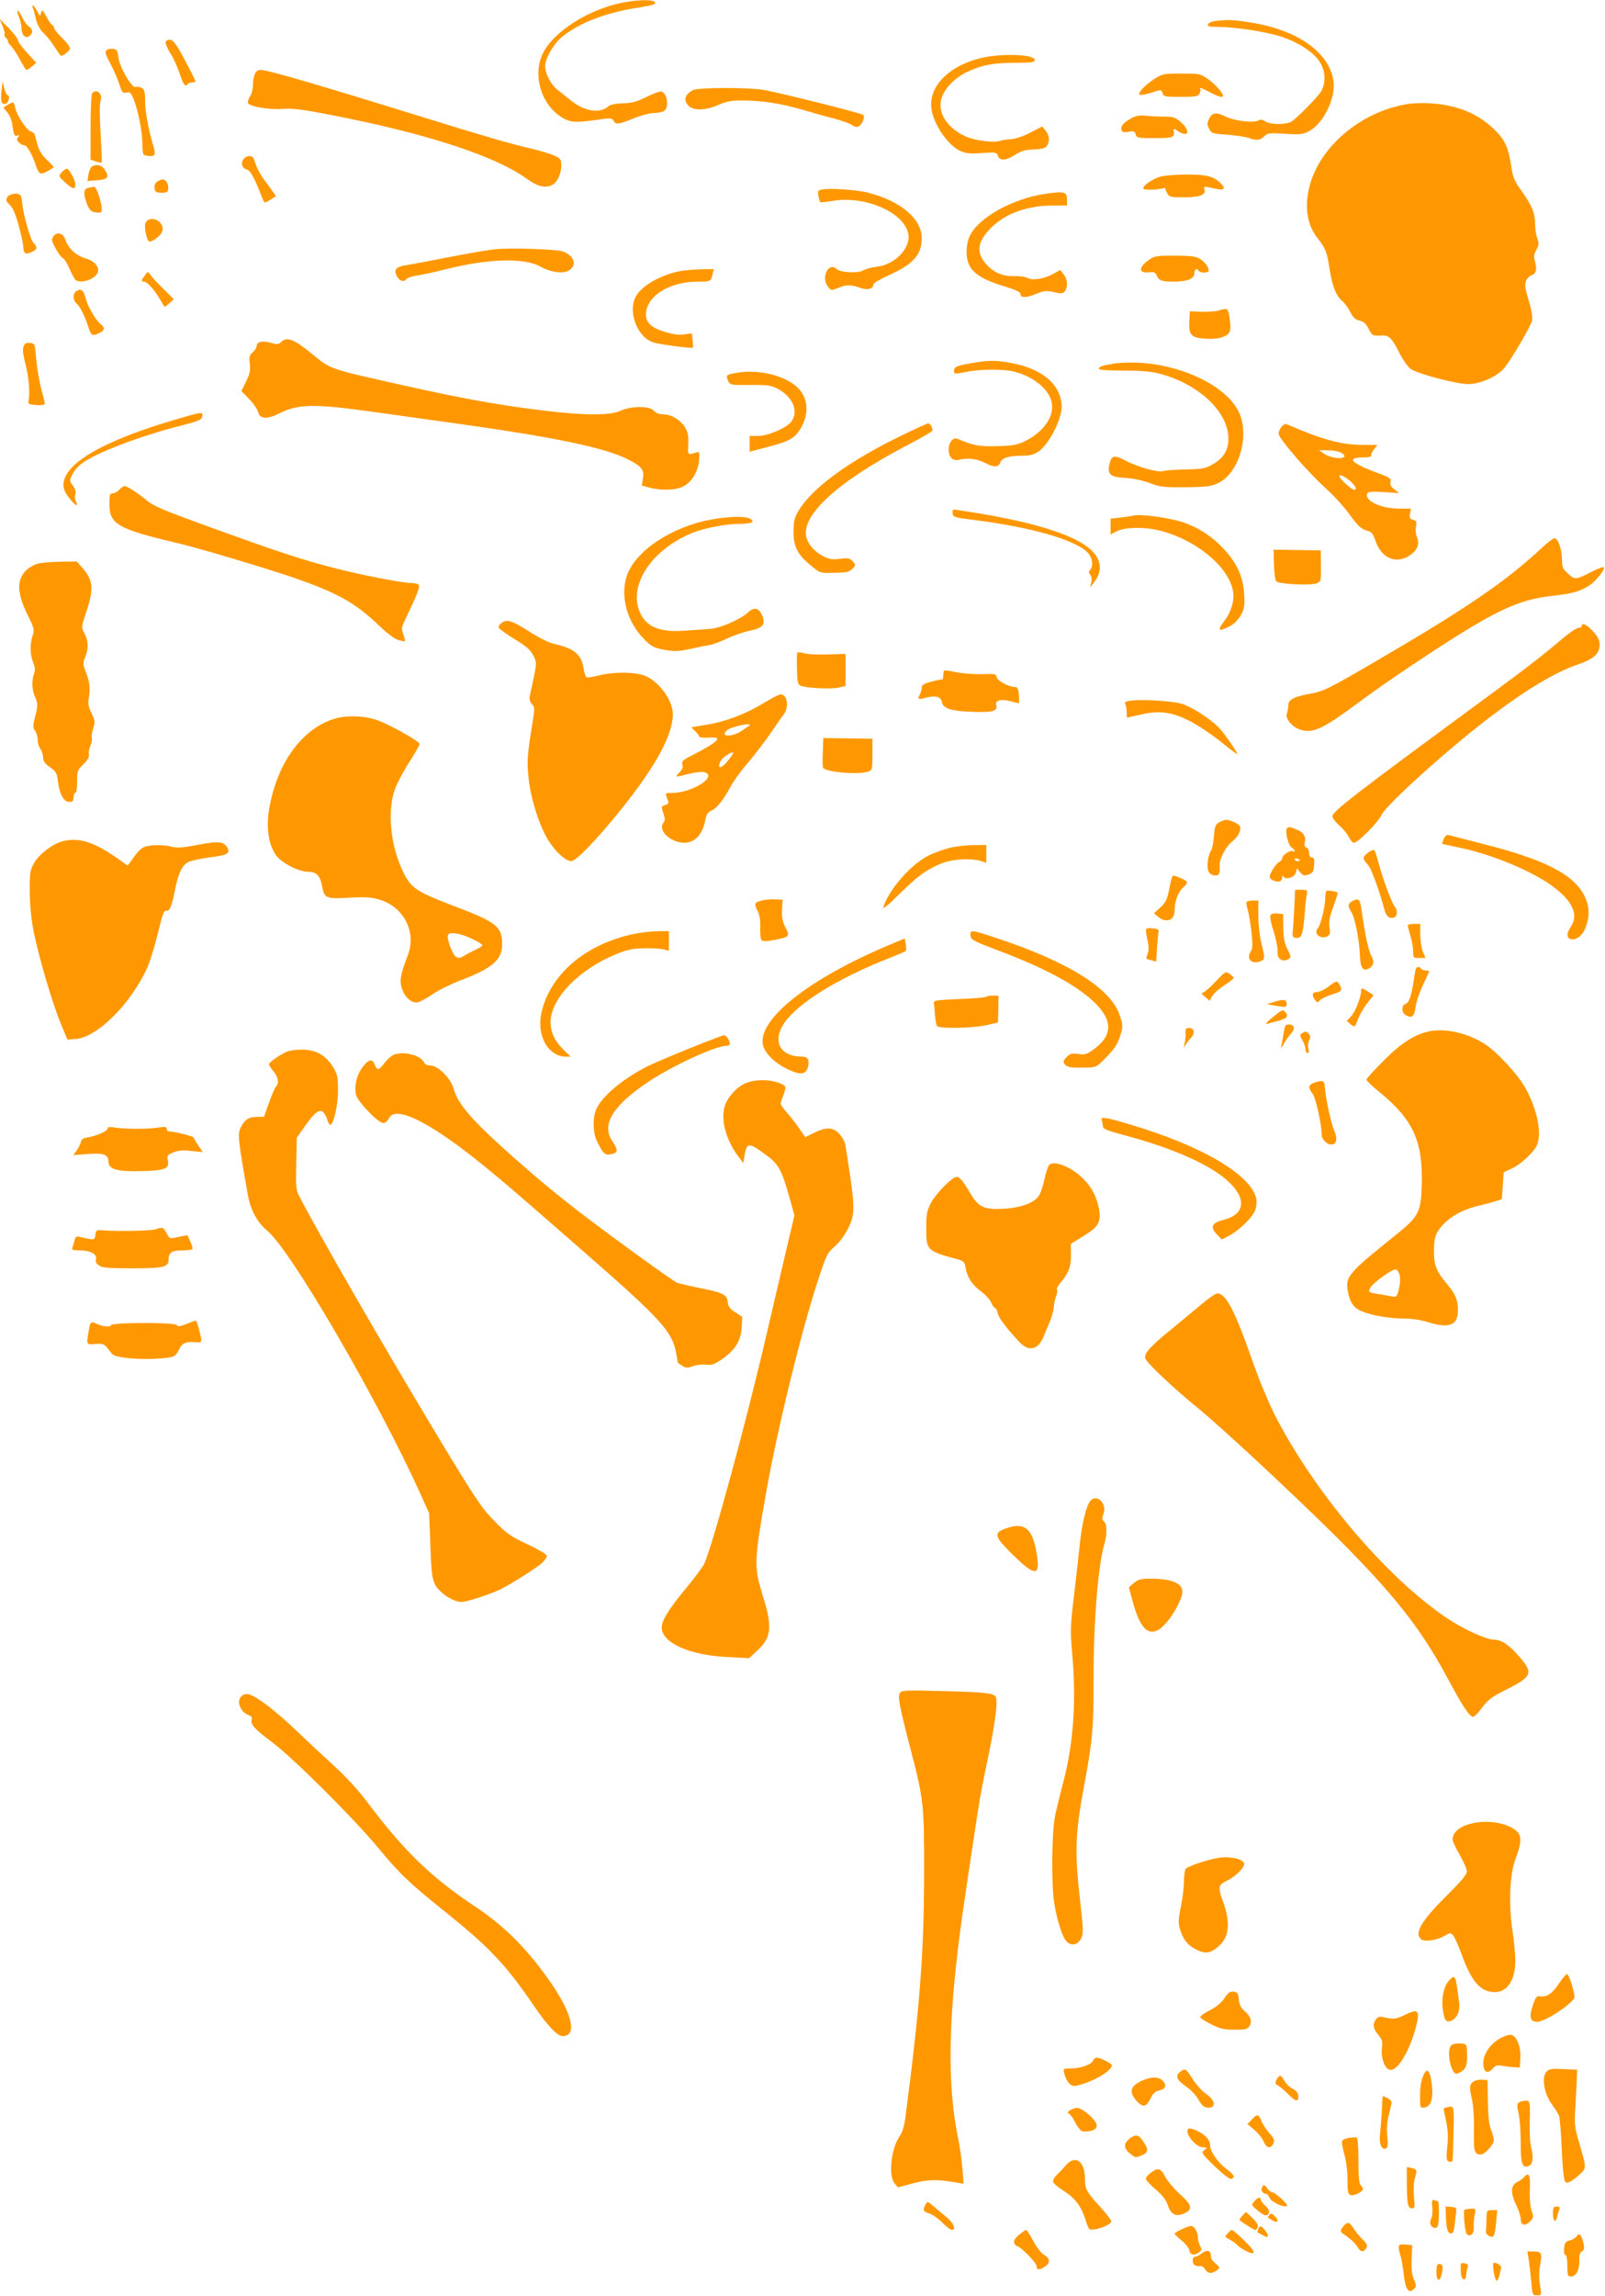 <?xml version="1.0" standalone="no"?>
<!DOCTYPE svg PUBLIC "-//W3C//DTD SVG 20010904//EN"
 "http://www.w3.org/TR/2001/REC-SVG-20010904/DTD/svg10.dtd">
<svg version="1.0" xmlns="http://www.w3.org/2000/svg"
 width="895pt" height="1280pt" viewBox="0 0 895 1280"
 preserveAspectRatio="xMidYMid meet">
<g transform="translate(0,1280) scale(0.1,-0.1)"
fill="#ff9800" stroke="none">
<path d="M3492 12789 c-199 -33 -407 -163 -467 -291 -56 -121 -5 -286 111
-354 46 -27 74 -29 192 -12 76 11 85 11 93 -5 13 -23 26 -22 112 13 42 17 92
30 112 30 20 0 45 5 56 10 34 19 19 110 -18 110 -8 0 -45 -14 -81 -32 -51 -25
-79 -33 -129 -34 -41 -1 -70 -7 -81 -17 -47 -41 -130 -29 -207 32 -27 22 -63
50 -78 62 -35 27 -67 89 -67 131 0 44 50 128 97 165 99 78 241 132 419 160 78
12 101 19 97 29 -6 16 -76 17 -161 3z"/>
<path d="M184 12754 c4 -9 11 -37 17 -63 7 -27 22 -56 38 -71 15 -14 43 -47
61 -75 18 -27 35 -52 37 -54 7 -10 53 24 53 39 0 9 -20 36 -45 60 -25 24 -45
50 -45 57 0 7 -3 13 -8 13 -4 0 -19 20 -32 45 -23 42 -26 44 -31 23 -5 -22 -6
-22 -22 10 -18 33 -34 45 -23 16z"/>
<path d="M106 12705 c7 -19 14 -47 14 -63 0 -38 24 -60 45 -42 20 17 19 36 -4
52 -11 8 -27 30 -37 51 -22 47 -38 49 -18 2z"/>
<path d="M14 12656 c9 -21 14 -42 11 -46 -3 -5 2 -16 11 -24 8 -9 12 -16 8
-16 -4 0 4 -12 18 -27 14 -16 38 -52 52 -80 15 -29 30 -53 34 -53 4 1 18 9 31
20 l23 20 -51 56 c-28 30 -51 62 -51 70 0 8 -23 38 -51 67 l-51 52 16 -39z"/>
<path d="M6778 12683 c-20 -2 -39 -11 -42 -19 -4 -11 7 -14 57 -14 100 -1 268
-27 353 -55 95 -31 177 -85 212 -138 37 -55 37 -131 1 -178 -33 -42 -126 -136
-156 -156 -29 -19 -118 -19 -147 0 -16 11 -27 12 -40 5 -27 -15 -132 -2 -183
23 -52 25 -74 22 -91 -14 -11 -22 -11 -32 0 -54 13 -27 18 -28 103 -34 50 -4
103 -12 118 -18 41 -16 64 -14 87 9 18 18 29 20 118 14 89 -5 100 -3 137 18
78 45 144 184 131 275 -22 161 -202 288 -466 328 -93 15 -118 16 -192 8z"/>
<path d="M924 12567 c-3 -8 8 -36 25 -62 17 -26 40 -76 51 -111 22 -65 34 -82
45 -64 3 5 15 10 26 10 10 0 19 3 19 8 -1 4 -27 57 -59 117 -43 81 -64 111
-80 113 -12 2 -24 -3 -27 -11z"/>
<path d="M593 12519 c-9 -9 -3 -26 22 -73 18 -33 41 -85 50 -114 15 -48 20
-53 40 -48 19 5 25 0 39 -34 26 -64 49 -180 50 -250 1 -60 3 -65 24 -68 47 -7
53 2 37 55 -28 93 -47 199 -46 255 0 47 -4 60 -19 68 -10 5 -25 8 -33 5 -21
-9 -90 110 -97 165 -4 39 -8 45 -30 48 -14 2 -30 -2 -37 -9z"/>
<path d="M5555 12490 c-221 -20 -381 -151 -361 -296 12 -88 91 -203 160 -235
34 -15 56 -17 122 -12 77 5 82 5 89 -16 9 -29 46 -27 97 7 33 21 55 27 102 29
45 1 63 6 73 19 18 25 16 58 -6 85 l-19 24 -68 -35 c-41 -21 -84 -35 -108 -36
-23 -1 -49 -5 -59 -9 -30 -12 -140 1 -189 23 -104 46 -160 130 -139 210 16 57
73 117 144 151 83 39 148 51 272 51 86 0 105 3 105 15 0 24 -99 35 -215 25z"/>
<path d="M1420 12384 c-6 -14 -10 -42 -10 -62 0 -21 -7 -48 -16 -60 -9 -13
-14 -29 -11 -36 8 -20 118 -39 194 -33 52 4 110 -3 248 -30 543 -104 930 -229
1112 -359 63 -45 104 -55 144 -34 27 15 49 63 49 107 0 34 -4 40 -38 55 -20
10 -77 27 -127 39 -125 29 -256 67 -575 166 -626 194 -897 273 -934 273 -19 0
-29 -7 -36 -26z"/>
<path d="M6439 12361 c-52 -33 -95 -78 -85 -88 6 -6 45 2 107 23 11 4 18 -2
22 -15 5 -19 12 -21 101 -21 83 0 97 2 105 19 6 10 7 21 4 25 -13 13 10 5 55
-19 45 -24 72 -31 72 -19 0 16 -46 67 -85 94 -42 29 -48 30 -147 30 -97 0
-107 -2 -149 -29z"/>
<path d="M8 12290 c-6 -58 1 -76 26 -67 16 6 23 47 8 47 -5 0 -13 17 -18 38
l-10 37 -6 -55z"/>
<path d="M3865 12298 c-47 -25 -56 -57 -25 -88 28 -28 95 -26 166 5 43 19 73
25 128 25 110 0 225 -17 338 -51 57 -17 139 -40 183 -51 44 -12 88 -28 97 -36
10 -8 24 -12 33 -8 20 7 41 54 29 65 -10 10 -463 124 -558 140 -79 14 -365 14
-391 -1z"/>
<path d="M513 12278 c-4 -7 -8 -93 -8 -190 l0 -178 29 -10 c16 -6 31 -8 33 -6
2 2 -1 74 -6 161 -6 101 -6 166 0 182 15 40 -26 74 -48 41z"/>
<path d="M45 12217 c-11 -7 -22 -13 -24 -15 -3 -1 5 -12 17 -25 12 -13 24 -38
28 -57 12 -77 14 -82 31 -76 13 5 14 4 4 -8 -9 -11 -8 -17 4 -30 9 -9 23 -16
31 -16 15 0 44 -51 64 -113 6 -21 18 -41 25 -43 11 -5 42 10 74 33 2 2 -14 20
-36 40 -27 26 -45 53 -53 83 -7 25 -14 51 -16 58 -2 8 -12 16 -22 19 -23 6
-78 89 -87 131 -7 35 -10 37 -40 19z"/>
<path d="M7849 12220 c-260 -41 -494 -240 -548 -464 -28 -114 -11 -212 48
-286 43 -55 51 -75 65 -169 15 -96 37 -152 71 -179 12 -10 32 -37 44 -60 16
-32 29 -44 52 -49 22 -4 35 -16 50 -44 20 -40 23 -42 75 -39 40 2 56 -15 99
-100 19 -38 47 -77 62 -87 41 -28 255 -84 320 -84 69 0 169 45 205 94 42 54
145 230 151 259 4 15 -1 52 -12 90 -28 95 -30 108 -21 133 5 13 18 26 29 30
26 8 33 33 21 75 -8 28 -7 42 7 67 15 27 15 38 5 66 -7 18 -12 55 -12 81 0 59
-17 99 -75 181 -39 54 -49 77 -57 133 -17 112 -35 152 -97 212 -92 88 -204
134 -354 144 -40 3 -97 1 -128 -4z"/>
<path d="M6309 12141 c-45 -25 -63 -46 -55 -66 4 -12 14 -14 39 -10 29 6 35 4
40 -14 5 -20 12 -21 105 -21 82 0 101 3 106 16 3 9 4 20 0 25 -7 12 9 12 22 0
5 -5 19 -12 32 -16 36 -10 28 28 -13 64 -31 27 -43 31 -94 31 -32 0 -78 2
-102 5 -32 4 -54 0 -80 -14z"/>
<path d="M1362 11918 c-21 -21 -14 -55 12 -62 22 -5 42 -41 86 -153 15 -38 13
-38 48 -16 15 9 28 18 30 19 2 1 -19 30 -45 65 -44 58 -59 86 -77 142 -6 20
-36 23 -54 5z"/>
<path d="M512 11872 c-7 -5 -15 -25 -19 -45 l-5 -36 53 4 c61 4 71 18 43 59
-16 26 -47 33 -72 18z"/>
<path d="M344 11839 c-19 -21 -18 -21 18 -55 44 -40 58 -43 58 -11 0 24 -35
87 -48 87 -5 0 -17 -9 -28 -21z"/>
<path d="M6459 11812 c-49 -20 -90 -52 -83 -64 6 -9 79 -7 111 3 6 2 11 2 10
-1 0 -3 5 -15 12 -27 10 -21 19 -23 86 -23 91 0 129 12 122 40 -6 23 -6 23 51
10 54 -13 69 -5 45 22 -41 45 -81 56 -204 55 -73 -1 -129 -7 -150 -15z"/>
<path d="M876 11787 c-11 -8 -17 -22 -14 -37 2 -20 9 -24 38 -24 29 -1 36 3
38 22 4 25 -13 52 -32 52 -7 0 -20 -6 -30 -13z"/>
<path d="M493 11753 c-28 -5 -30 -35 -7 -92 11 -29 22 -40 42 -44 15 -3 31 -3
35 0 17 10 -21 145 -40 142 -4 -1 -18 -4 -30 -6z"/>
<path d="M4581 11743 c-20 -4 -22 -9 -17 -36 3 -17 8 -32 10 -34 2 -2 36 1 75
8 181 28 394 -67 416 -185 15 -78 -74 -171 -175 -183 -30 -3 -65 -13 -78 -21
-25 -16 -127 -11 -145 7 -46 46 -92 -47 -49 -98 16 -21 19 -21 54 -7 46 20 71
20 123 2 42 -15 75 -7 75 18 0 7 38 30 84 51 138 61 186 115 186 207 0 107
-114 205 -295 253 -62 17 -222 28 -264 18z"/>
<path d="M5825 11719 c-175 -26 -365 -130 -415 -230 -13 -24 -20 -58 -20 -92
0 -98 51 -145 213 -194 54 -16 87 -31 87 -40 0 -24 29 -25 83 -3 47 20 60 21
103 12 42 -10 51 -9 62 5 18 24 15 67 -7 94 l-19 24 -39 -22 c-51 -28 -115
-38 -145 -22 -13 7 -46 11 -75 10 -60 -3 -117 22 -156 69 -52 61 -47 114 14
184 78 88 205 139 351 140 l88 1 0 31 c0 46 -13 49 -125 33z"/>
<path d="M40 11700 c-8 -15 -5 -23 14 -42 18 -16 33 -52 51 -118 14 -52 25
-104 25 -115 0 -39 13 -47 48 -29 32 15 33 23 6 54 -15 18 -53 151 -59 208 -2
23 -6 46 -10 52 -11 18 -64 11 -75 -10z"/>
<path d="M823 11572 c-6 -4 -12 -14 -14 -22 -4 -22 10 -88 21 -95 14 -9 68 31
75 56 14 43 -43 86 -82 61z"/>
<path d="M302 11488 c-6 -6 -12 -18 -12 -26 0 -19 50 -102 62 -102 5 0 21 -26
35 -57 14 -32 30 -61 36 -65 33 -21 111 8 123 45 9 30 -21 63 -69 77 -52 14
-96 55 -112 103 -11 34 -41 47 -63 25z"/>
<path d="M2755 11410 c-38 -4 -151 -24 -250 -43 -99 -20 -201 -39 -227 -43
-65 -9 -82 -22 -69 -55 12 -32 41 -46 56 -26 5 8 33 17 60 21 28 4 102 20 165
36 236 59 434 64 523 14 60 -33 129 -42 162 -20 44 29 27 80 -35 104 -35 13
-301 22 -385 12z"/>
<path d="M6409 11353 c-61 -42 -62 -78 -2 -71 29 3 36 0 43 -18 11 -27 29 -34
94 -34 76 0 116 16 116 46 0 24 14 32 25 14 8 -13 55 -13 55 1 0 20 -19 46
-47 65 -23 15 -48 18 -140 19 -100 0 -115 -2 -144 -22z"/>
<path d="M3800 11290 c-107 -19 -214 -77 -251 -137 -52 -84 2 -233 95 -262 34
-11 216 -35 220 -29 2 1 1 20 -2 41 l-4 39 -42 -6 c-29 -5 -62 0 -108 14 -83
25 -112 57 -105 112 13 94 135 167 284 168 76 0 77 0 87 43 l6 27 -67 -1 c-38
-1 -88 -5 -113 -9z"/>
<path d="M808 11265 c-21 -28 -22 -35 -5 -35 17 0 57 -44 87 -95 13 -22 25
-42 27 -44 2 -3 14 6 27 18 l25 23 -62 62 c-34 33 -67 69 -72 78 -9 16 -12 15
-27 -7z"/>
<path d="M427 11178 c-21 -11 -22 -51 -1 -69 19 -15 47 -70 64 -124 17 -55 24
-60 59 -44 34 15 39 30 15 50 -31 25 -73 97 -85 142 -12 49 -25 61 -52 45z"/>
<path d="M6795 11069 c-16 -5 -59 -8 -95 -7 l-65 3 -3 -55 c-4 -78 10 -93 90
-98 43 -3 76 1 101 11 40 17 45 35 31 120 -7 39 -11 41 -59 26z"/>
<path d="M1568 10894 c-15 -15 -22 -15 -62 -4 -47 13 -76 4 -76 -24 0 -6 -10
-20 -21 -30 -18 -15 -21 -25 -16 -64 4 -38 0 -57 -21 -99 l-26 -53 42 -43 c24
-24 46 -57 51 -73 10 -40 49 -43 115 -10 110 56 198 57 556 6 113 -16 306 -43
430 -60 551 -77 832 -135 960 -200 78 -39 94 -59 85 -108 l-6 -39 45 -12 c64
-16 142 -14 183 6 48 22 85 81 91 145 4 46 3 51 -14 46 -51 -15 -49 -16 -46
47 2 46 -2 67 -18 93 -26 42 -76 72 -120 72 -23 0 -42 7 -53 20 -23 28 -127
28 -188 0 -59 -27 -202 -26 -424 1 -296 36 -492 73 -990 187 -188 43 -216 55
-290 117 -112 93 -154 111 -187 79z"/>
<path d="M131 10868 c-6 -16 -2 -47 11 -98 19 -72 26 -162 17 -205 -3 -17 2
-20 44 -23 28 -2 47 1 47 7 0 6 -9 44 -20 84 -11 40 -23 113 -28 162 -7 89 -7
90 -34 93 -22 3 -30 -2 -37 -20z"/>
<path d="M5413 10775 c-83 -15 -93 -20 -93 -44 0 -16 4 -17 63 -5 73 16 205
18 265 4 106 -25 192 -90 214 -162 24 -80 -37 -174 -148 -228 -41 -20 -67 -25
-155 -27 -104 -2 -126 2 -220 41 -24 10 -49 -20 -49 -59 0 -44 23 -67 58 -58
47 12 100 6 142 -16 53 -28 78 -27 89 3 10 25 48 36 132 36 31 0 57 7 80 23
57 38 129 177 129 248 0 120 -102 211 -274 244 -92 18 -136 18 -233 0z"/>
<path d="M6220 10775 c-8 -2 -31 -6 -52 -10 -20 -3 -38 -11 -41 -18 -3 -9 30
-12 137 -13 102 0 159 -5 206 -18 218 -59 380 -213 380 -362 0 -64 -28 -109
-90 -144 -39 -22 -59 -25 -151 -27 -58 -1 -113 -5 -122 -9 -26 -10 -144 23
-210 58 -65 35 -81 30 -92 -27 -10 -50 10 -65 90 -69 42 -2 96 -14 135 -28 58
-23 79 -25 200 -24 116 1 142 4 182 23 115 53 177 258 119 390 -70 158 -349
286 -616 282 -33 -1 -67 -3 -75 -4z"/>
<path d="M4097 10720 c-47 -9 -50 -12 -37 -42 11 -24 14 -25 123 -24 97 1 117
-2 153 -21 85 -45 118 -124 78 -182 -25 -35 -130 -81 -186 -81 l-48 0 0 -44 0
-44 106 28 c117 30 149 49 181 106 46 81 39 166 -19 223 -72 70 -225 106 -351
81z"/>
<path d="M974 10460 c-352 -104 -559 -212 -608 -315 -22 -45 -15 -80 26 -129
31 -38 48 -43 30 -9 -5 10 -6 27 -2 38 5 13 0 29 -13 47 -20 27 -20 30 -4 62
8 19 31 46 50 60 79 61 322 154 562 215 94 24 110 31 113 50 4 27 1 27 -154
-19z"/>
<path d="M5035 10376 c-301 -145 -507 -296 -584 -426 -21 -37 -26 -57 -26
-116 0 -83 23 -127 101 -190 47 -39 48 -39 127 -37 66 1 83 5 100 22 20 20 20
21 2 42 -17 18 -27 20 -72 14 -40 -5 -59 -2 -90 13 -46 24 -78 57 -93 96 -46
122 158 314 553 521 81 42 147 80 147 85 0 18 -13 40 -24 40 -6 -1 -69 -29
-141 -64z"/>
<path d="M7147 10422 c-9 -10 -17 -28 -17 -40 0 -26 172 -224 265 -306 37 -33
91 -91 120 -130 60 -82 74 -95 111 -105 22 -5 31 -17 44 -55 33 -99 115 -133
193 -81 42 29 55 64 38 102 -6 14 -9 40 -5 58 5 27 2 33 -17 38 -18 5 -21 11
-16 34 l5 28 -71 0 c-103 1 -195 48 -171 87 5 7 37 9 91 5 l85 -6 -27 21 c-19
15 -25 27 -21 42 5 19 -4 25 -76 51 -145 54 -173 85 -77 85 28 0 48 4 45 9 -3
5 4 20 15 35 l20 26 -76 0 c-125 0 -227 27 -431 116 -5 3 -18 -4 -27 -14z
m328 -144 c14 -6 24 -16 22 -22 -7 -18 -73 -10 -109 12 l-33 22 47 0 c26 0 59
-5 73 -12z m35 -145 c27 -18 49 -43 50 -55 0 -18 -23 -6 -63 32 -43 40 -34 56
13 23z"/>
<path d="M665 10070 c-10 -11 -26 -20 -37 -20 -15 0 -18 -8 -18 -59 0 -114 45
-140 390 -221 113 -27 469 -133 631 -188 247 -85 348 -141 476 -263 50 -48 94
-82 115 -87 18 -5 35 -8 36 -6 2 1 -2 18 -9 38 -12 32 -10 40 18 98 57 118 75
166 69 177 -4 6 -22 11 -41 11 -52 0 -287 46 -436 85 -175 45 -309 89 -684
225 -257 93 -318 118 -356 150 -52 43 -109 80 -125 80 -6 0 -19 -9 -29 -20z"/>
<path d="M5312 9938 c3 -20 12 -23 108 -35 322 -40 568 -109 642 -180 30 -28
38 -79 16 -101 -8 -8 -8 -15 2 -26 7 -10 10 -26 5 -43 l-7 -28 22 28 c34 43
41 83 24 127 -42 104 -260 189 -651 256 -80 13 -149 24 -154 24 -6 0 -9 -10
-7 -22z"/>
<path d="M6315 9925 c-5 -2 -35 -6 -66 -10 l-56 -6 0 -44 0 -44 31 16 c44 23
140 27 223 10 209 -45 406 -202 429 -344 8 -53 -10 -114 -51 -168 -39 -50 -30
-58 33 -26 22 11 46 36 61 61 20 37 23 52 19 119 -6 96 -39 170 -114 251 -65
69 -126 110 -214 144 -78 29 -257 54 -295 41z"/>
<path d="M3967 9904 c-222 -40 -426 -176 -472 -315 -37 -112 1 -254 94 -349
37 -39 56 -50 99 -59 69 -14 93 -14 177 5 39 9 81 17 95 19 14 2 55 17 91 34
37 18 95 38 130 45 73 15 90 35 69 85 -17 43 -46 49 -78 18 -42 -40 -160 -91
-217 -93 -27 -2 -91 -6 -141 -10 -139 -10 -216 24 -249 111 -58 149 71 340
290 432 68 29 191 53 269 53 68 0 90 12 57 29 -26 15 -119 12 -214 -5z"/>
<path d="M8601 9749 c-204 -191 -429 -344 -936 -639 -253 -148 -287 -164 -353
-176 -96 -17 -127 -33 -128 -64 0 -14 -4 -36 -8 -48 -10 -30 33 -78 80 -91 68
-19 124 8 313 148 65 49 199 143 297 208 459 306 590 370 794 392 107 12 147
23 202 57 39 25 95 97 79 102 -5 2 -33 -9 -61 -23 -94 -48 -96 -48 -135 -14
-31 28 -35 37 -35 80 0 56 -22 119 -42 119 -7 -1 -37 -23 -67 -51z"/>
<path d="M7104 9653 c1 -46 7 -88 13 -94 15 -15 191 -24 224 -11 25 10 26 13
25 97 l-1 87 -131 2 -132 2 2 -83z"/>
<path d="M215 9659 c-22 -5 -52 -22 -67 -36 -57 -55 -55 -129 9 -257 34 -69
36 -78 25 -109 -16 -45 -15 -107 3 -150 11 -27 12 -43 5 -62 -15 -39 -12 -92
6 -131 16 -34 16 -51 -5 -128 -7 -31 -7 -44 5 -60 8 -11 14 -34 14 -51 0 -16
7 -39 15 -49 8 -11 15 -32 15 -47 0 -21 10 -35 39 -56 34 -24 39 -34 44 -78 8
-70 32 -115 63 -115 19 0 24 5 24 25 0 14 5 25 10 25 6 0 10 28 10 63 0 59 2
65 36 98 23 23 33 40 30 53 -3 11 1 33 8 50 7 17 11 37 8 45 -2 7 1 30 8 51
11 34 10 43 -10 85 -16 32 -20 55 -16 78 11 53 6 95 -14 148 -18 46 -19 53 -5
86 20 47 18 90 -4 132 -18 35 -18 35 10 120 43 127 39 176 -21 245 l-32 36
-87 -1 c-47 -1 -104 -5 -126 -10z"/>
<path d="M2796 9327 c-11 -8 -17 -19 -15 -26 3 -7 43 -36 89 -64 66 -40 89
-61 104 -91 19 -38 19 -42 2 -125 -10 -47 -20 -95 -23 -107 -2 -12 3 -28 13
-39 17 -17 17 -22 1 -119 -27 -164 -30 -206 -18 -306 14 -114 59 -252 107
-332 40 -65 98 -118 130 -118 27 0 143 121 279 290 194 242 288 416 287 532
-1 71 -71 171 -146 207 -53 26 -179 28 -267 6 -33 -9 -64 -13 -69 -10 -5 3
-12 26 -16 50 -11 76 -54 112 -162 135 -31 7 -85 34 -143 71 -95 61 -122 69
-153 46z"/>
<path d="M8820 9310 c0 -5 -8 -10 -18 -10 -11 0 -52 -28 -93 -63 -117 -99
-197 -161 -464 -357 -690 -507 -815 -604 -815 -630 0 -10 17 -33 38 -51 20
-17 44 -46 52 -62 8 -17 21 -32 27 -35 19 -6 137 112 158 157 24 53 364 361
595 537 201 154 371 257 499 300 89 31 121 60 121 110 0 25 -9 44 -36 74 -34
38 -64 52 -64 30z"/>
<path d="M4446 9162 c-2 -4 -3 -45 -2 -90 1 -67 5 -86 18 -93 25 -14 167 -22
213 -12 l40 9 0 89 0 90 -100 -3 c-55 -2 -115 1 -132 7 -18 5 -34 6 -37 3z"/>
<path d="M5265 9062 c-3 -3 -5 -16 -5 -29 0 -12 -3 -22 -7 -21 -5 1 -32 -4
-60 -12 -40 -10 -53 -18 -53 -33 0 -10 -5 -27 -11 -39 -14 -27 -9 -29 35 -17
50 14 84 5 88 -23 5 -37 52 -52 171 -56 114 -4 143 4 132 39 -8 25 30 34 81
20 22 -6 41 -11 44 -11 3 0 4 20 2 45 -3 34 -8 45 -20 45 -35 0 -101 35 -104
55 -3 18 -9 20 -83 17 -44 -1 -108 4 -143 11 -34 8 -64 11 -67 9z"/>
<path d="M4255 8879 c-96 -59 -215 -104 -322 -120 l-78 -13 22 -22 c13 -13 23
-27 23 -31 0 -4 22 -6 50 -5 31 3 50 0 50 -7 0 -13 -52 -46 -138 -90 -54 -27
-62 -35 -57 -52 5 -14 0 -28 -16 -45 -27 -28 -27 -28 51 -8 34 9 73 13 86 10
82 -21 -64 -116 -179 -116 -41 0 -40 2 -20 -48 3 -8 -3 -16 -16 -19 -24 -6
-25 -9 -10 -52 8 -24 8 -35 -1 -46 -32 -39 28 -104 103 -112 66 -8 115 41 131
130 5 27 14 40 30 47 30 11 68 57 107 130 17 33 62 95 99 137 36 43 93 116
125 163 32 47 66 96 76 109 31 40 19 112 -19 110 -9 0 -53 -23 -97 -50z m-76
-123 c-2 -2 -22 -15 -43 -30 -56 -37 -126 -34 -81 4 24 20 145 45 124 26z
m-114 -189 c-40 -54 -72 -58 -45 -7 10 19 61 52 69 45 1 -2 -9 -19 -24 -38z"/>
<path d="M6297 8893 c-22 -3 -27 -8 -21 -21 4 -9 7 -29 7 -44 0 -16 1 -28 3
-28 1 0 33 7 71 16 106 25 176 16 275 -34 46 -23 125 -76 176 -117 50 -41 92
-72 92 -69 0 9 -54 90 -89 132 -43 52 -148 123 -216 147 -50 18 -236 29 -298
18z"/>
<path d="M1857 8791 c-181 -60 -318 -256 -358 -513 -14 -94 -1 -183 37 -241
30 -46 129 -97 186 -97 43 0 64 -23 74 -80 12 -67 24 -72 149 -64 90 5 123 3
169 -10 137 -40 210 -181 160 -311 -41 -107 -47 -140 -33 -185 17 -52 57 -85
91 -77 14 4 51 25 84 47 32 22 102 56 154 76 176 67 230 114 230 199 0 101
-29 124 -275 217 -197 75 -232 98 -272 178 -75 148 -96 345 -51 470 13 36 50
105 81 153 31 48 57 93 57 100 -1 15 -167 108 -235 132 -76 27 -179 29 -248 6z
m779 -1226 c30 -14 54 -30 54 -34 0 -4 -17 -15 -37 -25 -21 -9 -50 -24 -65
-34 -21 -13 -32 -14 -45 -6 -20 13 -53 102 -45 122 7 20 71 10 138 -23z"/>
<path d="M4588 8607 c-2 -43 -1 -83 2 -87 15 -25 202 -40 252 -21 22 8 23 14
23 96 l0 87 -137 2 -137 2 -3 -79z"/>
<path d="M6800 8217 c-22 -11 -26 -21 -31 -79 -3 -37 -10 -73 -16 -80 -17 -21
-26 -94 -13 -117 6 -13 21 -21 35 -21 25 0 29 9 26 56 -3 34 36 108 70 133 32
24 52 62 43 85 -5 14 -54 36 -78 36 -6 0 -22 -6 -36 -13z"/>
<path d="M7176 8182 c-11 -18 8 -94 25 -105 11 -7 19 -15 19 -20 0 -4 -5 -5
-10 -2 -14 9 -60 -22 -60 -39 0 -8 -7 -16 -15 -20 -17 -6 -55 -64 -55 -84 0
-15 39 -32 58 -25 6 3 12 13 12 22 0 10 3 12 8 4 12 -20 62 -3 68 23 l6 24 18
-22 c15 -19 22 -21 46 -13 25 9 29 16 32 53 2 33 0 42 -12 42 -10 0 -16 9 -16
25 0 14 -7 28 -15 31 -10 4 -13 13 -10 25 10 32 -5 59 -42 74 -40 17 -50 18
-57 7z m74 -178 c0 -2 -7 -4 -15 -4 -8 0 -15 4 -15 10 0 5 7 7 15 4 8 -4 15
-8 15 -10z"/>
<path d="M8051 8124 c-6 -15 -10 -27 -9 -28 2 -1 43 -10 92 -20 182 -37 415
-133 530 -221 106 -79 139 -155 96 -220 -24 -36 -25 -61 -4 -69 30 -11 68 17
86 64 24 65 22 117 -7 177 -60 119 -222 202 -563 288 -97 25 -184 48 -193 50
-10 4 -20 -4 -28 -21z"/>
<path d="M344 8109 c-54 -15 -128 -73 -154 -120 -23 -41 -25 -53 -24 -164 1
-80 9 -155 23 -225 30 -145 104 -394 149 -504 l38 -91 44 3 c121 8 308 194
401 397 16 36 43 124 60 195 23 96 34 127 44 124 19 -8 33 23 50 110 18 95 40
143 74 160 14 8 66 19 116 26 101 13 120 22 104 52 -20 38 -48 41 -164 19 -88
-17 -116 -19 -152 -10 -24 7 -69 9 -100 7 -58 -5 -71 -14 -124 -90 l-17 -23
-61 43 c-130 91 -218 117 -307 91z"/>
<path d="M5297 8074 c-32 -7 -83 -26 -115 -41 -97 -45 -227 -192 -256 -290 -5
-14 29 13 86 70 106 105 152 138 235 173 62 25 160 32 221 15 l32 -10 0 50 0
49 -72 -1 c-40 0 -99 -7 -131 -15z"/>
<path d="M7626 8045 c-30 -24 -29 -32 5 -70 16 -18 61 -140 88 -242 11 -42 29
-57 56 -47 19 8 19 42 1 63 -16 19 -68 161 -90 245 -8 32 -18 62 -23 67 -4 4
-21 -3 -37 -16z"/>
<path d="M6537 7913 c-3 -5 -11 -37 -18 -73 -10 -53 -19 -71 -48 -98 l-36 -33
24 -20 c45 -37 91 -19 91 36 0 49 18 100 45 125 33 31 32 37 -11 55 -42 17
-41 17 -47 8z"/>
<path d="M7217 7733 c-3 -60 -7 -119 -9 -133 -2 -19 2 -26 19 -28 30 -4 39 18
47 119 3 47 9 100 12 117 6 31 5 32 -29 32 l-35 0 -5 -107z"/>
<path d="M7396 7833 c-3 -3 -6 -23 -6 -43 0 -42 -27 -151 -41 -164 -27 -28 15
-65 51 -46 17 9 19 17 14 50 -5 31 0 59 21 116 15 41 26 76 24 78 -10 8 -57
15 -63 9z"/>
<path d="M4243 7779 c-37 -11 -39 -18 -17 -60 10 -20 15 -51 13 -90 -1 -33 2
-64 8 -70 7 -7 29 -7 70 1 86 17 89 20 63 70 -16 31 -21 56 -19 98 l3 57 -45
2 c-24 1 -59 -3 -76 -8z"/>
<path d="M7543 7778 c-27 -13 -29 -30 -8 -61 20 -30 45 -155 48 -240 3 -73 16
-93 50 -76 27 15 32 39 14 71 -16 27 -38 134 -54 252 -9 64 -15 71 -50 54z"/>
<path d="M6950 7768 c0 -7 4 -29 10 -48 5 -19 14 -73 19 -119 7 -68 6 -89 -5
-106 -26 -40 6 -72 54 -54 26 10 27 19 6 101 -9 35 -17 102 -17 151 l0 87 -34
0 c-20 0 -33 -5 -33 -12z"/>
<path d="M7084 7696 c-3 -8 4 -46 17 -83 12 -37 23 -88 23 -112 1 -35 5 -45
23 -52 13 -5 27 -3 38 5 16 11 15 15 -6 55 -16 32 -22 61 -23 119 l-1 77 -33
3 c-22 2 -34 -2 -38 -12z"/>
<path d="M7850 7642 c0 -5 7 -31 15 -58 8 -27 15 -66 15 -86 0 -37 1 -38 34
-38 l35 0 -15 35 c-7 19 -14 62 -14 95 l0 60 -35 0 c-19 0 -35 -4 -35 -8z"/>
<path d="M6390 7612 c0 -9 5 -36 10 -59 7 -28 6 -51 0 -69 -12 -31 -13 -29 21
-37 l26 -7 5 78 c3 42 7 83 9 90 3 9 -8 15 -33 17 -31 3 -38 1 -38 -13z"/>
<path d="M3540 7595 c-272 -55 -473 -225 -521 -441 -28 -127 38 -244 137 -244
l26 0 -39 38 c-49 48 -73 98 -73 154 0 131 159 296 366 379 65 27 93 32 159
33 44 1 92 -2 108 -7 l27 -7 0 55 0 55 -62 -1 c-35 0 -92 -7 -128 -14z"/>
<path d="M5412 7584 c3 -23 17 -30 148 -80 259 -97 436 -191 538 -287 109
-103 109 -188 0 -267 -37 -27 -49 -31 -85 -25 -34 5 -46 2 -62 -14 -24 -24
-26 -35 -8 -49 15 -12 34 -15 112 -13 58 1 60 2 116 60 43 44 62 72 75 115 17
53 17 59 0 111 -48 153 -280 300 -689 436 -141 47 -149 48 -145 13z"/>
<path d="M4955 7531 c-442 -186 -728 -411 -701 -554 9 -47 67 -104 142 -139
70 -33 99 -28 110 17 9 37 -2 55 -34 55 -121 0 -167 84 -101 184 75 113 299
252 589 366 47 18 88 36 91 39 3 3 3 20 0 38 l-6 32 -90 -38z"/>
<path d="M7897 7403 c-3 -5 -8 -28 -11 -53 -15 -100 -28 -139 -47 -145 -26 -9
-25 -51 2 -65 32 -18 46 -6 53 47 3 27 22 82 41 122 19 40 35 75 35 77 0 2 -9
4 -19 4 -11 0 -23 5 -26 10 -7 12 -22 13 -28 3z"/>
<path d="M6780 7330 c-30 -32 -62 -60 -70 -62 -12 -4 -10 -10 10 -25 l25 -21
16 27 c9 15 40 42 68 60 28 18 51 36 51 40 0 3 -11 13 -23 22 -22 16 -24 15
-77 -41z"/>
<path d="M7406 7299 c-21 -16 -50 -29 -62 -29 -27 0 -31 -17 -11 -44 12 -16
14 -16 26 -3 7 9 37 23 67 33 56 17 61 23 44 55 -14 24 -17 24 -64 -12z"/>
<path d="M7590 7277 c0 -34 -32 -117 -55 -141 l-25 -27 22 -19 c23 -18 23 -18
40 27 9 25 33 65 52 91 l36 45 -30 19 c-36 22 -40 22 -40 5z"/>
<path d="M5497 7243 c-4 -3 -71 -9 -149 -12 -136 -6 -143 -7 -140 -26 2 -11 4
-41 6 -67 2 -26 7 -52 11 -57 10 -16 196 -13 273 4 l67 15 2 75 1 75 -32 0
c-18 0 -36 -3 -39 -7z"/>
<path d="M7105 7215 l-40 -12 40 -8 c67 -11 70 -11 70 10 0 24 -18 27 -70 10z"/>
<path d="M7095 7128 c-37 -31 -44 -39 -25 -34 14 4 40 11 59 16 45 11 58 25
41 45 -17 20 -17 20 -75 -27z"/>
<path d="M7166 7078 c-3 -7 -7 -29 -10 -48 -3 -19 -8 -46 -11 -60 -4 -18 0
-14 15 13 12 21 30 47 40 57 11 11 17 26 14 35 -7 18 -43 20 -48 3z"/>
<path d="M6611 7043 c1 -16 -1 -41 -5 -58 -6 -26 -6 -28 5 -10 6 11 21 30 32
42 23 26 16 53 -13 53 -16 0 -20 -6 -19 -27z"/>
<path d="M7969 7051 c-80 -17 -153 -63 -251 -161 -54 -54 -98 -102 -98 -108 0
-6 33 -38 74 -71 187 -153 242 -274 234 -521 -4 -147 -18 -172 -142 -272 -266
-213 -285 -234 -270 -315 11 -63 32 -93 77 -112 55 -24 157 -41 239 -41 38 0
93 -8 130 -20 119 -37 168 -18 168 66 0 57 -14 90 -59 144 -62 74 -75 107 -75
185 0 46 5 80 16 101 39 72 127 129 238 154 30 7 71 18 90 24 l35 12 5 74 5
75 48 23 c52 25 124 93 138 130 27 69 2 193 -63 314 -39 73 -159 204 -228 248
-96 62 -221 90 -311 71z m-164 -1358 c3 -14 3 -40 0 -57 -14 -67 -15 -68 -48
-62 -18 4 -48 9 -67 12 -59 9 -62 11 -50 34 16 30 128 110 145 104 7 -3 16
-17 20 -31z"/>
<path d="M7260 7040 c-13 -8 -13 -13 3 -39 9 -16 17 -39 17 -50 0 -12 5 -21
11 -21 7 0 9 10 5 25 -4 14 -2 35 4 46 9 15 8 24 -1 35 -13 16 -19 17 -39 4z"/>
<path d="M3845 6956 c-99 -40 -205 -85 -235 -100 -141 -72 -255 -169 -286
-241 -20 -50 -18 -131 6 -179 34 -68 43 -77 79 -70 38 8 39 23 6 72 -63 92 0
197 198 330 130 88 376 202 436 202 11 0 21 5 21 11 0 19 -20 49 -33 48 -7 0
-93 -33 -192 -73z"/>
<path d="M1600 6938 c-40 -18 -100 -60 -100 -70 0 -6 11 -23 25 -40 27 -31 32
-67 14 -85 -6 -6 -24 -47 -39 -90 l-28 -78 -40 -1 c-45 0 -66 -14 -89 -57 -19
-37 -16 -68 38 -372 16 -90 52 -158 110 -206 131 -109 614 -938 850 -1459 l52
-115 7 -180 c6 -191 12 -216 62 -261 32 -30 82 -54 111 -54 30 0 167 45 222
73 65 33 198 118 228 145 15 14 27 32 27 39 0 8 -48 36 -107 64 -95 44 -116
59 -188 132 -72 74 -105 124 -321 482 -290 481 -663 1128 -769 1334 -14 28
-16 56 -13 176 l3 143 38 54 c54 79 84 105 105 92 9 -6 21 -25 26 -43 5 -17
12 -31 17 -31 19 0 44 108 44 191 0 78 -3 90 -30 134 -40 64 -97 95 -174 94
-31 0 -67 -5 -81 -11z"/>
<path d="M2194 6920 c-12 -5 -34 -25 -49 -44 -32 -43 -42 -45 -55 -11 -14 36
-36 31 -69 -15 -33 -45 -46 -103 -36 -152 9 -39 124 -158 152 -158 11 0 25 11
31 25 34 73 209 -9 482 -225 127 -101 214 -175 615 -526 419 -366 483 -436
505 -554 5 -29 10 -54 10 -55 0 -2 11 -10 24 -18 20 -13 29 -14 61 -2 21 7 55
10 74 8 29 -4 45 2 85 29 74 51 107 103 112 177 l3 61 -39 25 c-30 19 -39 32
-42 57 -4 42 -27 53 -156 78 -54 11 -110 24 -125 29 -26 10 -400 281 -572 415
-126 98 -249 201 -400 337 -183 166 -253 249 -276 332 -14 54 -87 127 -126
127 -18 0 -33 6 -37 15 -16 42 -115 68 -172 45z"/>
<path d="M4165 6765 c-52 -19 -111 -82 -125 -136 -21 -76 11 -189 77 -275 l28
-37 7 43 c13 74 23 74 125 -2 63 -46 83 -82 123 -225 l30 -108 -26 -110 c-58
-245 -93 -397 -124 -530 -113 -492 -311 -1219 -355 -1306 -10 -19 -57 -81
-105 -139 -91 -110 -130 -173 -130 -212 0 -86 157 -156 371 -165 l116 -6 47
43 c78 72 84 133 29 307 -50 161 -49 187 21 583 62 351 201 916 293 1190 43
130 47 137 94 178 21 18 52 61 69 96 41 82 40 115 -16 463 -2 17 -18 45 -33
62 -36 39 -75 40 -142 6 l-49 -24 -32 47 c-17 26 -49 66 -70 90 -22 24 -38 49
-35 55 31 84 32 88 17 98 -48 30 -141 37 -205 14z"/>
<path d="M7333 6766 c-38 -12 -41 -26 -13 -64 18 -25 50 -170 50 -227 0 -25
29 -55 53 -55 30 0 37 32 18 76 -18 39 -48 177 -53 243 -3 39 -10 42 -55 27z"/>
<path d="M6144 6554 c3 -9 6 -23 6 -33 0 -14 28 -25 138 -54 254 -69 450 -156
552 -244 114 -101 107 -191 -18 -223 -65 -17 -75 -40 -37 -80 l28 -29 40 20
c57 30 134 105 147 145 7 19 9 47 5 63 -29 132 -298 291 -697 411 -148 44
-173 48 -164 24z"/>
<path d="M600 6508 c0 -14 -73 -44 -120 -50 -15 -2 -26 -10 -29 -23 -2 -11
-12 -32 -23 -47 l-19 -27 79 6 c92 7 116 -2 117 -43 0 -43 51 -56 191 -52 126
4 149 13 140 61 -5 25 -2 30 30 43 27 11 53 14 101 8 l64 -6 -25 37 c-15 21
-26 41 -26 44 0 7 -116 36 -137 34 -7 0 -13 6 -13 14 0 12 -9 14 -52 7 -62 -9
-184 -8 -239 1 -30 5 -39 3 -39 -7z"/>
<path d="M5850 6305 c-7 -8 -19 -44 -26 -80 -8 -36 -21 -76 -30 -89 -26 -41
-99 -68 -195 -74 -112 -6 -142 8 -188 86 -41 69 -60 92 -76 92 -24 0 -116 -93
-143 -144 -23 -44 -27 -63 -27 -142 0 -124 3 -127 172 -173 37 -10 42 -15 48
-49 9 -53 37 -96 87 -132 23 -17 48 -44 55 -60 6 -17 16 -30 21 -30 5 0 12
-13 15 -29 6 -26 42 -76 118 -158 55 -61 109 -49 140 30 7 18 21 52 32 77 11
25 21 61 23 80 1 19 7 48 13 63 6 16 9 33 5 38 -3 5 6 23 21 40 45 54 58 90
57 154 l-1 61 71 44 c85 52 99 78 86 153 -13 67 -40 119 -88 167 -66 66 -165
105 -190 75z"/>
<path d="M870 5948 c-22 -9 -207 -13 -300 -6 -32 3 -35 0 -38 -26 -4 -30 -7
-30 -85 -11 -20 5 -26 2 -31 -18 -3 -14 -9 -32 -12 -41 -5 -13 2 -16 43 -16
57 0 97 -22 88 -50 -4 -12 2 -24 17 -34 18 -13 52 -16 180 -16 180 0 208 6
208 48 0 40 17 52 76 52 29 0 55 3 57 8 2 4 -3 23 -12 42 l-16 35 -50 -10
c-49 -11 -50 -11 -65 19 -18 35 -26 38 -60 24z"/>
<path d="M6703 5532 c-38 -31 -116 -97 -175 -145 -122 -99 -154 -137 -139
-164 15 -30 178 -181 286 -268 55 -44 203 -177 330 -295 679 -633 877 -859
1070 -1220 82 -153 120 -210 140 -210 7 0 30 24 51 53 33 43 55 60 134 99 145
73 152 92 70 186 -58 66 -98 92 -140 92 -42 0 -171 59 -263 121 -340 230 -740
703 -961 1137 -35 70 -92 208 -126 307 -93 266 -144 365 -191 365 -10 0 -49
-26 -86 -58z"/>
<path d="M1038 5419 c-34 -13 -47 -15 -51 -6 -6 17 -373 16 -370 -1 3 -12 -48
-6 -79 9 -29 15 -35 10 -42 -33 -15 -87 -16 -83 35 -80 47 4 50 3 87 -47 15
-19 31 -24 102 -32 88 -9 223 -3 251 12 9 5 22 22 29 39 14 33 39 43 91 38 38
-3 38 -4 18 75 -7 26 -15 47 -18 46 -3 -1 -27 -9 -53 -20z"/>
<path d="M6076 4428 c-22 -35 -45 -132 -56 -248 -6 -58 -20 -184 -32 -282 -19
-158 -20 -190 -10 -305 25 -273 9 -509 -50 -732 -17 -64 -37 -147 -45 -186
-18 -89 -21 -383 -4 -485 16 -99 47 -194 71 -215 27 -24 62 -15 79 20 12 25
12 48 -2 175 -36 309 -33 397 19 680 46 245 53 323 52 590 0 326 25 637 62
760 14 49 13 105 -4 119 -11 9 -12 18 -3 42 23 61 -43 119 -77 67z"/>
<path d="M5615 4282 c-77 -26 -73 -44 30 -146 119 -117 152 -123 140 -26 -21
164 -65 208 -170 172z"/>
<path d="M6323 3976 l-28 -24 17 -64 c39 -148 80 -202 138 -178 44 18 110 109
138 189 24 67 -34 101 -172 101 -54 0 -69 -4 -93 -24z"/>
<path d="M5019 3364 c-15 -18 -5 -70 61 -324 71 -272 74 -304 73 -685 0 -433
-24 -746 -103 -1349 -7 -56 -17 -91 -34 -115 -47 -68 -63 -218 -28 -261 l19
-23 83 22 c84 23 131 24 244 5 l39 -7 -6 84 c-4 46 -14 118 -22 159 -66 309
-59 694 25 1280 18 126 28 191 80 535 10 72 35 202 54 290 46 218 63 349 47
369 -16 19 -69 24 -317 30 -175 5 -204 4 -215 -10z"/>
<path d="M1346 3344 c-29 -28 -6 -87 41 -105 14 -5 21 -14 17 -23 -10 -26 15
-54 110 -125 116 -86 447 -415 586 -581 130 -157 176 -201 380 -365 250 -200
343 -299 500 -530 74 -108 128 -165 158 -165 79 1 56 116 -57 284 -129 190
-263 327 -431 438 -248 165 -398 311 -603 584 -43 58 -119 141 -178 195 -57
52 -153 141 -213 199 -118 113 -225 194 -267 205 -18 4 -31 1 -43 -11z"/>
<path d="M8229 2640 c-81 -14 -129 -49 -129 -95 0 -9 18 -47 40 -85 22 -38 40
-79 40 -92 0 -16 -31 -54 -106 -128 -148 -147 -190 -216 -149 -250 19 -16 90
-6 132 20 29 17 32 17 46 2 8 -9 26 -50 41 -89 51 -144 95 -207 156 -223 90
-24 149 43 150 169 0 35 -7 111 -16 170 -22 146 -15 314 16 396 44 117 38 150
-32 183 -51 24 -126 33 -189 22z"/>
<path d="M6790 2443 c-64 -11 -172 -48 -179 -62 -5 -9 -9 -41 -9 -71 0 -30 -8
-93 -17 -139 -15 -70 -15 -90 -5 -125 18 -59 44 -91 94 -115 50 -25 82 -18
128 26 54 51 59 131 17 246 -28 77 -25 91 20 112 50 22 106 79 98 99 -10 26
-82 40 -147 29z"/>
<path d="M8696 1747 c-39 -59 -70 -81 -107 -75 -21 3 -26 -4 -43 -55 -20 -62
-13 -87 26 -87 46 0 208 108 208 139 0 26 -29 119 -40 126 -5 3 -25 -19 -44
-48z"/>
<path d="M8081 1761 c-28 -28 -44 -96 -36 -156 8 -64 17 -79 43 -71 34 11 55
53 49 100 -21 162 -21 162 -56 127z"/>
<path d="M6829 1663 c-15 -24 -45 -49 -81 -68 -32 -16 -57 -34 -55 -40 1 -5
29 -23 61 -39 47 -24 72 -30 128 -30 58 -1 72 2 84 18 18 26 10 55 -26 86 -21
18 -29 36 -32 65 -3 34 -7 40 -29 43 -20 2 -30 -5 -50 -35z"/>
<path d="M7827 1565 c-41 -19 -54 -21 -94 -13 -40 9 -48 8 -60 -8 -20 -27 -16
-53 13 -87 22 -27 25 -37 20 -75 -6 -48 13 -108 39 -118 26 -11 60 22 97 93
37 71 73 195 64 219 -7 19 -22 17 -79 -11z"/>
<path d="M8369 1440 c-69 -37 -112 -113 -94 -169 8 -27 27 -27 51 0 14 16 25
19 49 14 16 -3 46 -7 65 -8 l35 -2 3 55 c3 64 -22 124 -53 127 -11 1 -36 -6
-56 -17z"/>
<path d="M8092 1398 c-27 -27 -2 -158 30 -158 7 1 23 9 36 19 17 15 22 30 23
74 1 30 -2 60 -5 66 -9 15 -69 14 -84 -1z"/>
<path d="M6096 1315 c-8 -23 -69 -45 -122 -45 -45 0 -46 -1 -40 -26 13 -50 37
-76 65 -71 88 18 201 82 201 114 0 11 -64 43 -84 43 -8 0 -17 -7 -20 -15z"/>
<path d="M6581 1251 c-30 -23 -19 -46 38 -86 23 -15 51 -46 64 -69 14 -27 30
-42 46 -44 55 -8 52 39 -6 78 -20 14 -51 48 -70 77 -41 64 -43 66 -72 44z"/>
<path d="M8625 1253 c-30 -29 -16 -120 26 -179 20 -27 39 -58 43 -69 4 -11 11
-95 15 -188 4 -102 12 -172 19 -179 12 -12 37 1 86 46 33 31 32 35 -9 175 -25
86 -27 101 -20 200 3 58 7 128 8 155 l2 49 -77 3 c-62 4 -79 1 -93 -13z"/>
<path d="M7936 1228 c-14 -32 -19 -78 -17 -146 1 -29 4 -33 23 -30 38 5 52 50
42 131 -10 80 -27 96 -48 45z"/>
<path d="M7119 1208 c-10 -19 -9 -24 7 -33 10 -5 36 -27 56 -47 43 -44 58 -47
58 -13 0 17 -9 29 -29 40 -17 8 -38 28 -48 45 -21 36 -28 37 -44 8z"/>
<path d="M6360 1198 c-58 -29 -64 -62 -22 -109 35 -39 55 -35 79 16 12 26 26
38 46 42 36 7 45 28 22 53 -24 26 -70 25 -125 -2z"/>
<path d="M8230 1203 c-34 -12 -39 -32 -24 -96 10 -39 14 -105 13 -180 -2 -121
2 -136 39 -137 21 0 72 56 72 79 0 11 -7 39 -16 60 -11 28 -16 77 -17 158 l-2
118 -25 2 c-14 1 -32 -1 -40 -4z"/>
<path d="M7710 1112 c-1 -4 -3 -43 -5 -87 -3 -44 -7 -100 -10 -125 -6 -51 12
-89 35 -75 9 6 11 24 6 69 -4 41 -1 80 9 119 8 32 15 63 15 70 0 12 -50 40
-50 29z"/>
<path d="M8471 1081 c-12 -8 -13 -18 -3 -61 7 -28 12 -102 12 -165 0 -117 9
-143 44 -129 23 9 29 45 16 95 -7 23 -11 84 -10 133 3 135 3 136 -22 136 -13
0 -29 -4 -37 -9z"/>
<path d="M8068 1053 c-10 -2 -18 -5 -18 -6 0 -1 6 -33 14 -72 10 -47 12 -92 7
-136 -8 -75 -5 -89 15 -89 17 0 15 -16 19 163 4 152 4 151 -37 140z"/>
<path d="M5964 1035 c-10 -8 -13 -15 -7 -15 7 0 24 -22 38 -50 15 -29 33 -50
43 -51 59 -4 90 17 73 48 -17 33 -80 83 -104 83 -13 0 -32 -7 -43 -15z"/>
<path d="M6980 985 l-24 -25 38 -32 c21 -17 45 -46 52 -65 16 -37 38 -43 54
-13 9 18 6 27 -19 56 -17 19 -38 50 -46 69 -17 42 -24 43 -55 10z"/>
<path d="M6626 933 c-23 -23 42 -103 83 -103 25 -1 25 -1 7 -15 -19 -14 -16
-19 58 -91 47 -45 84 -73 92 -70 24 9 16 24 -30 58 -48 36 -91 101 -88 134 1
11 -11 32 -26 46 -28 26 -86 51 -96 41z"/>
<path d="M6296 876 c-33 -27 -30 -54 11 -85 22 -18 28 -19 56 -7 40 16 44 33
14 76 -28 43 -44 46 -81 16z"/>
<path d="M7522 883 c-18 -3 -35 -10 -38 -18 -3 -7 3 -39 12 -71 10 -35 18 -93
18 -141 0 -72 3 -84 18 -89 19 -6 68 19 68 34 0 5 -6 14 -12 21 -9 8 -13 51
-13 138 0 76 -4 127 -10 128 -5 1 -25 0 -43 -2z"/>
<path d="M5942 728 c-15 -17 -38 -42 -51 -54 -13 -13 -21 -30 -18 -38 3 -8 31
-31 61 -50 62 -40 96 -85 121 -165 17 -52 18 -53 51 -48 41 7 86 28 91 43 2 6
-25 42 -60 80 -78 85 -87 101 -87 159 0 99 -55 137 -108 73z"/>
<path d="M7845 618 c1 -107 6 -128 31 -128 13 0 14 10 9 63 -4 38 -2 80 5 106
13 49 13 47 -20 56 l-25 6 0 -103z"/>
<path d="M6418 689 c-16 -11 -28 -27 -28 -34 0 -7 25 -35 55 -60 39 -34 58
-59 67 -87 15 -50 44 -66 87 -48 54 22 50 46 -16 106 -33 29 -70 73 -84 98
-27 51 -41 55 -81 25z"/>
<path d="M8500 665 c-7 -8 -24 -21 -39 -28 -37 -17 -39 -62 -7 -126 14 -28 26
-64 26 -81 0 -36 27 -41 55 -10 17 18 17 25 6 56 -8 22 -12 67 -10 117 4 82
-5 103 -31 72z"/>
<path d="M7036 603 c-6 -15 8 -32 27 -33 4 0 12 -11 18 -24 10 -22 84 -55 96
-42 8 7 -67 76 -83 76 -8 0 -19 9 -26 20 -16 24 -24 25 -32 3z"/>
<path d="M6995 530 c-18 -20 -18 -21 16 -50 38 -33 57 -37 65 -15 4 9 -4 25
-20 40 -14 13 -26 29 -26 35 0 16 -15 12 -35 -10z"/>
<path d="M7987 497 c3 -25 0 -54 -7 -66 -13 -26 3 -54 28 -49 11 2 15 21 16
76 1 39 -2 72 -6 72 -3 0 -13 3 -21 6 -12 4 -14 -3 -10 -39z"/>
<path d="M5161 511 c-17 -31 -13 -39 22 -50 18 -6 51 -29 72 -51 22 -22 45
-40 52 -40 27 0 12 37 -29 71 -24 20 -57 48 -75 63 -31 26 -32 26 -42 7z"/>
<path d="M8063 438 c3 -67 10 -88 31 -88 9 0 15 20 19 58 3 31 7 64 8 72 3 11
-6 16 -28 18 l-32 3 2 -63z"/>
<path d="M8660 460 c0 -43 15 -54 23 -17 2 12 8 30 12 40 5 13 2 17 -14 17
-18 0 -21 -6 -21 -40z"/>
<path d="M8166 481 c-7 -13 3 -124 13 -134 19 -19 41 1 39 35 -1 18 1 50 5 70
8 36 7 37 -23 36 -17 -1 -32 -4 -34 -7z"/>
<path d="M8289 425 c-1 -30 -2 -60 -3 -66 -1 -17 32 -36 42 -24 5 6 12 40 15
78 l6 67 -29 0 c-29 0 -30 -1 -31 -55z"/>
<path d="M6927 448 c-10 -11 -17 -21 -15 -23 12 -12 80 -55 87 -55 5 0 12 7
15 15 4 10 -7 29 -29 50 -19 19 -36 35 -37 34 -2 0 -11 -10 -21 -21z"/>
<path d="M7075 449 c-4 -6 -5 -11 -4 -12 2 -1 14 -7 25 -14 28 -16 39 -5 17
19 -18 21 -29 23 -38 7z"/>
<path d="M7487 385 c-17 -24 -17 -24 26 -53 23 -17 49 -42 56 -56 17 -31 36
-33 50 -7 8 14 4 24 -20 47 -17 16 -39 44 -51 62 -23 38 -37 40 -61 7z"/>
<path d="M6598 377 c-27 -11 -48 -24 -48 -28 0 -4 18 -21 39 -38 22 -18 41
-42 43 -54 4 -27 27 -33 53 -13 17 13 18 18 8 35 -7 12 -13 34 -13 50 0 16 -8
38 -17 49 -18 19 -18 19 -65 -1z"/>
<path d="M7016 374 c-4 -9 -5 -17 -4 -18 2 -1 13 -7 25 -13 27 -16 33 -16 33
-3 0 12 -32 50 -41 50 -4 0 -10 -7 -13 -16z"/>
<path d="M5682 342 c-23 -19 -31 -33 -26 -45 3 -9 10 -17 14 -17 18 0 110 -93
110 -111 0 -23 18 -24 48 -3 30 21 28 46 -6 65 -15 8 -42 43 -60 77 -18 34
-36 62 -40 62 -4 0 -22 -13 -40 -28z"/>
<path d="M6846 351 c-17 -19 -17 -20 11 -35 16 -8 35 -22 42 -30 13 -16 67
-46 83 -46 20 0 4 25 -49 76 -31 30 -60 54 -63 54 -4 0 -15 -9 -24 -19z"/>
<path d="M8793 336 c-5 -9 -22 -20 -39 -25 -25 -6 -29 -13 -32 -44 -2 -21 1
-37 7 -37 7 0 11 -24 11 -60 0 -53 2 -60 20 -60 29 0 49 39 47 88 -1 31 3 46
15 53 13 7 14 16 8 45 -11 46 -25 61 -37 40z"/>
<path d="M7800 272 c0 -10 5 -32 10 -48 6 -16 13 -62 18 -103 8 -82 28 -110
57 -80 14 14 14 19 -1 54 -11 28 -15 61 -12 114 l3 76 -37 3 c-32 3 -38 0 -38
-16z"/>
<path d="M6701 239 c-13 -11 -29 -19 -37 -19 -17 0 -18 -36 -1 -47 6 -4 20 -6
29 -5 9 2 22 -6 28 -17 13 -25 39 -27 66 -6 19 15 18 15 -6 36 -14 12 -26 26
-26 33 -1 6 -2 16 -3 22 -2 21 -26 22 -50 3z"/>
<path d="M8525 203 c4 -27 10 -82 14 -123 6 -72 7 -75 31 -75 28 0 27 0 16 68
-5 28 -4 69 2 99 13 67 8 78 -35 78 l-36 0 8 -47z"/>
<path d="M8147 182 c-2 -4 -2 -25 -1 -47 1 -45 28 -58 30 -15 1 14 4 32 8 41
5 12 1 18 -13 22 -12 3 -22 2 -24 -1z"/>
<path d="M8328 185 c-8 -8 7 -96 17 -98 5 -1 12 12 16 28 3 17 8 36 10 43 4
13 -34 36 -43 27z"/>
<path d="M8010 134 c0 -54 21 -57 31 -3 8 38 4 49 -17 49 -10 0 -14 -13 -14
-46z"/>
</g>
</svg>
